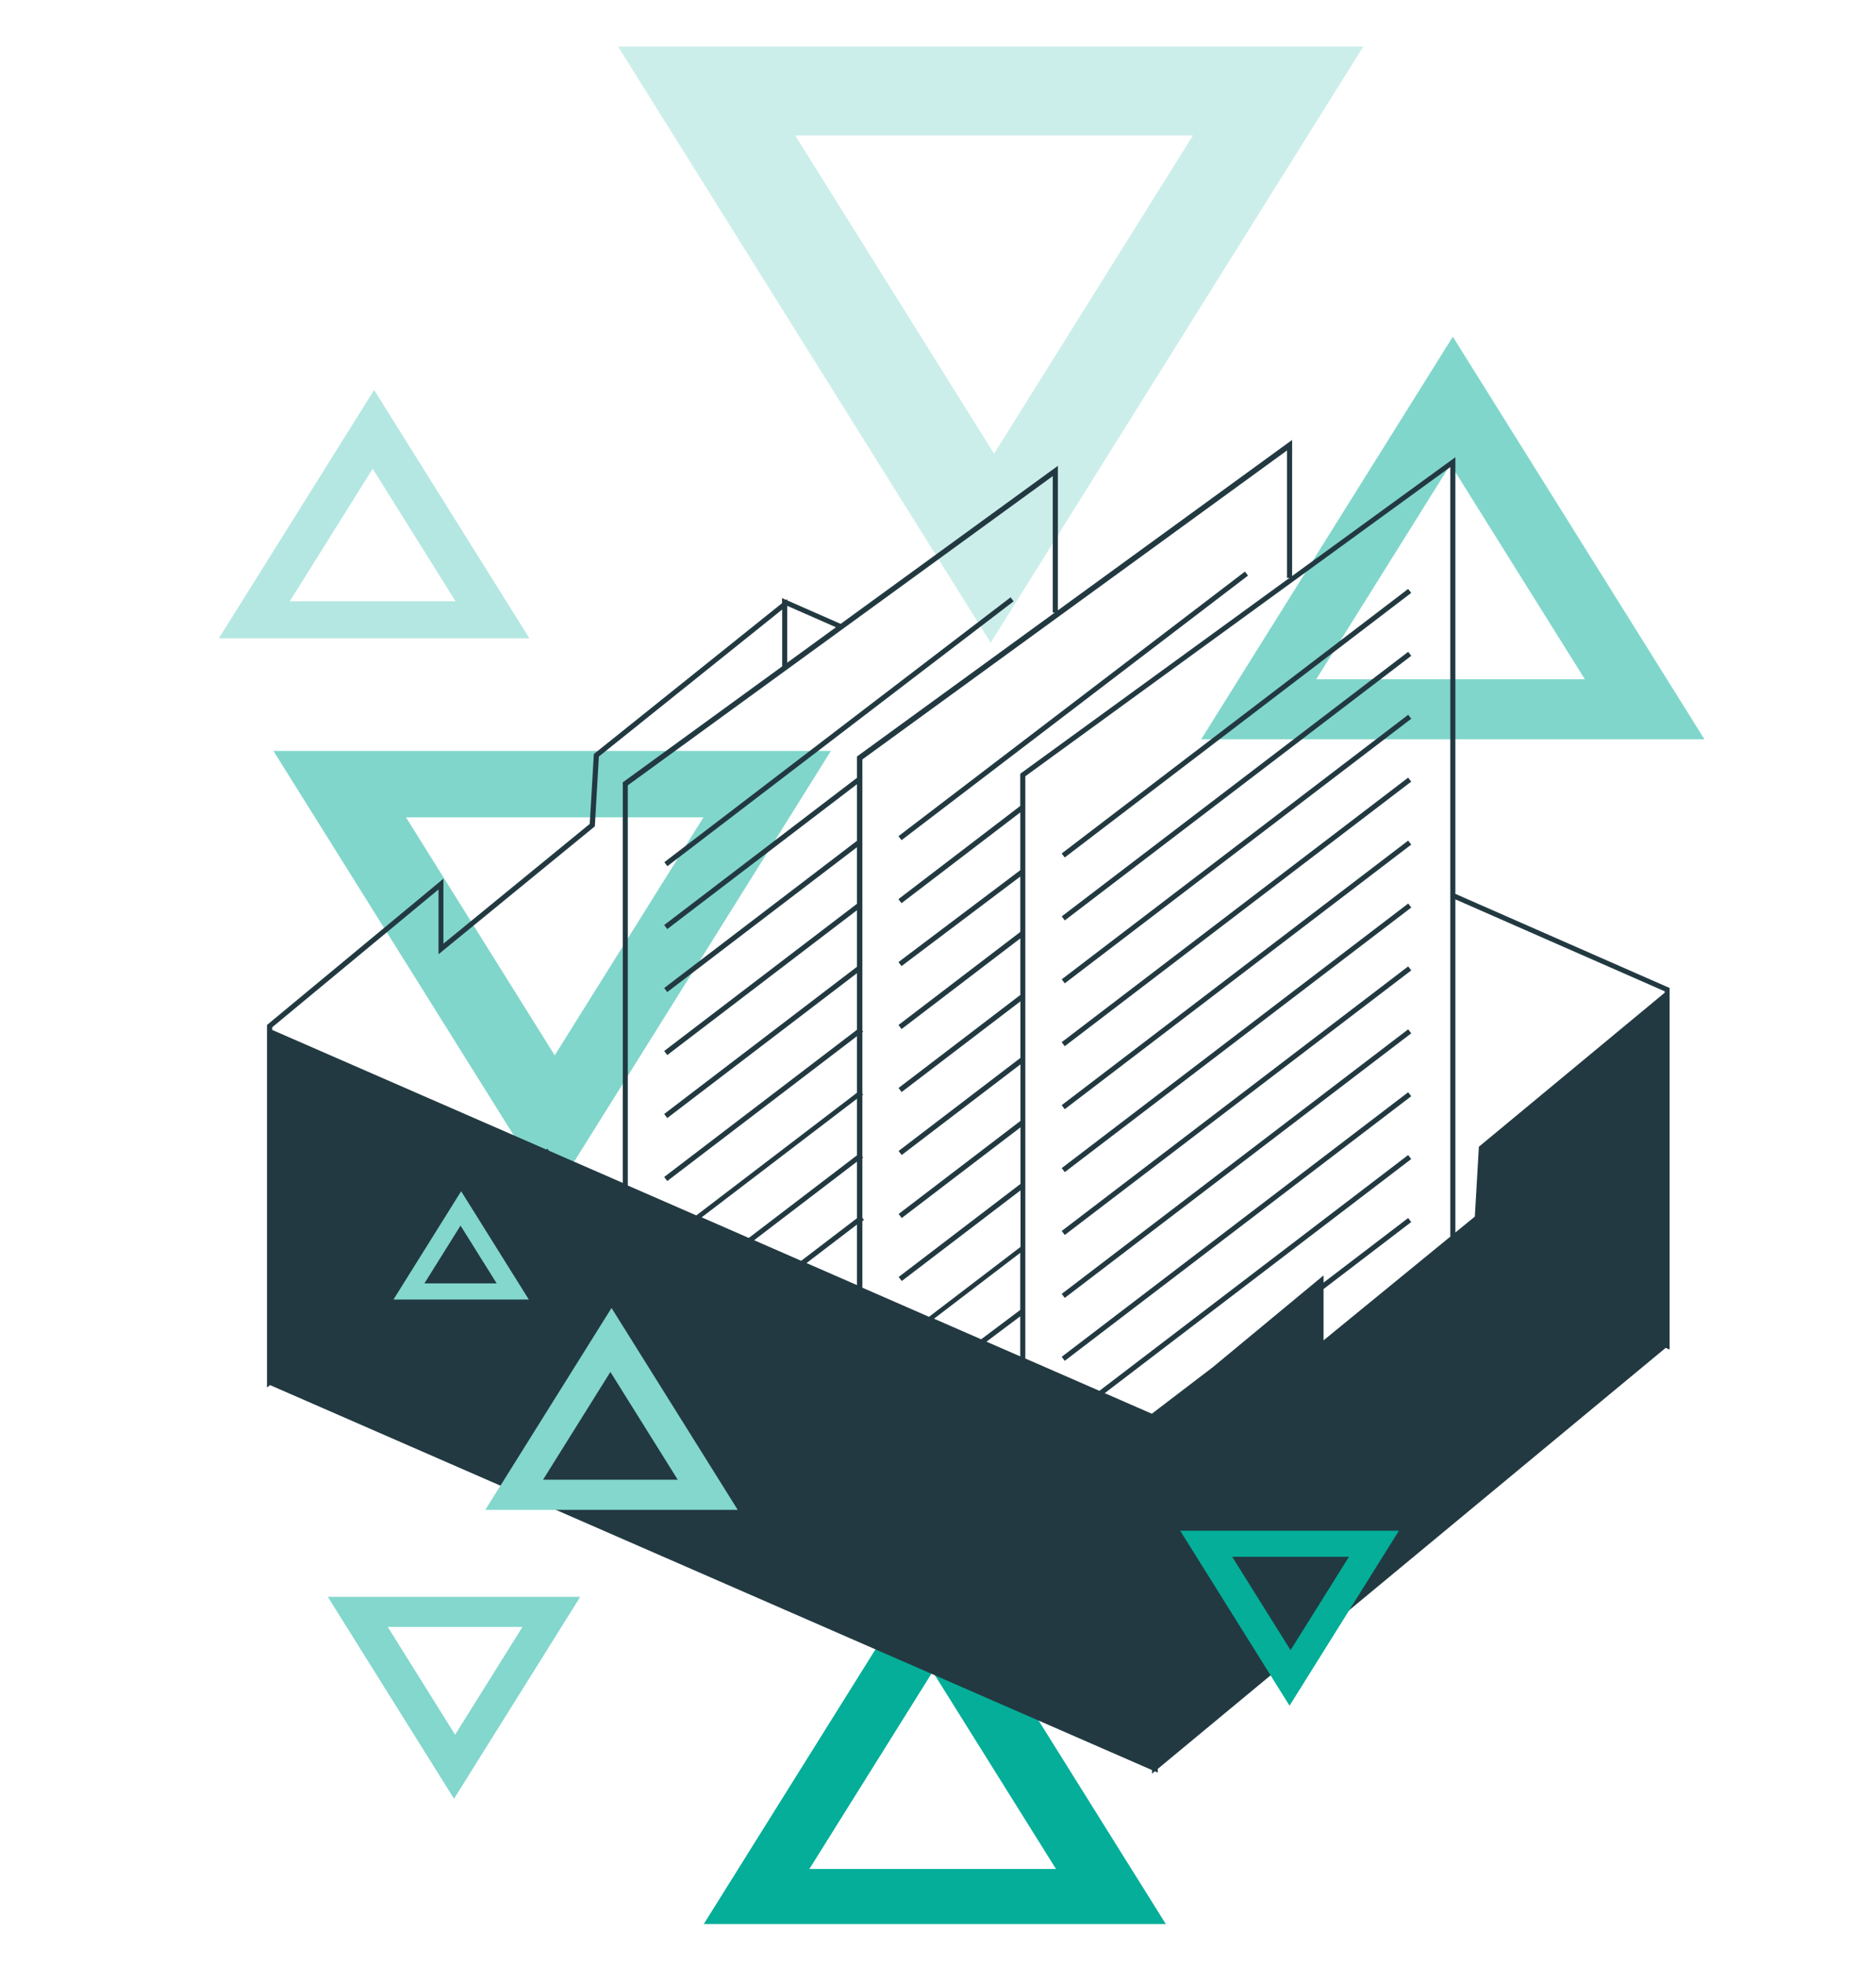 <?xml version="1.0" encoding="UTF-8"?>
<svg id="Layer_1" xmlns="http://www.w3.org/2000/svg" viewBox="0 0 339 355">
  <defs>
    <style>
      .cls-1 {
        opacity: .2;
      }

      .cls-1, .cls-2, .cls-3, .cls-4 {
        fill: #04ae99;
      }

      .cls-2 {
        opacity: .3;
      }

      .cls-5 {
        fill: #83d7cd;
      }

      .cls-6 {
        fill: #223941;
      }

      .cls-4 {
        opacity: .5;
      }
    </style>
  </defs>
  <path class="cls-1" d="M179.02,116.11L246.35,8.42H111.69l67.33,107.69ZM179.63,81.95l-35.93-57.48h71.87l-35.93,57.48Z"/>
  <path class="cls-4" d="M99.78,216.22l50.37-80.56H49.41l50.37,80.56ZM100.24,190.66l-26.88-43h53.76l-26.88,43Z"/>
  <path class="cls-2" d="M67.61,70.45l-28.06,44.87h56.11l-28.06-44.87ZM67.35,84.68l14.97,23.95h-29.95l14.97-23.95Z"/>
  <path class="cls-4" d="M262.53,60.83l-45.47,72.73h90.94l-45.47-72.73ZM262.12,83.9l24.27,38.82h-48.54l24.27-38.82Z"/>
  <path class="cls-3" d="M168.92,280.83l-41.75,66.78h83.5l-41.75-66.78ZM168.54,302.01l22.28,35.64h-44.56l22.28-35.64Z"/>
  <g>
    <path class="cls-6" d="M262.99,161.48v-78.88l-29.5,21.46v-24.58l-42.33,30.79v-26.11l-39.25,28.55-9.67-4.25v-.23l-.19.15-.73-.32v.91l-33.85,27.13-.16.13-.74,12.62-26.44,21.63v-11.73l-31.71,26.28-.17.14v65.51l.54-.45,159.39,69.56v.64l.5-.42.53.23v-.67l91.78-76.06.71.31v-65.33l-38.73-17.01ZM262.07,84.4v139.02l-22.9,18.73v-9.27l15.84-12.1-.55-.73-15.29,11.67v-1.3l-20,16.57-11.03,8.42-8.51-3.72,55.38-42.29-.55-.73-55.79,42.6-13.39-5.84v-105.19l76.79-55.86ZM126.79,219.93l28.07-21.43v10.22l-19.55,14.93-8.51-3.72ZM136.27,224.06l18.59-14.2v10.22l-10.08,7.7-8.51-3.72ZM154.86,221.23v10.94l-9.12-3.98,9.12-6.96ZM184.36,245.05l-6.1-2.66,6.1-4.58v7.24ZM184.36,236.66l-7.06,5.3-8.52-3.72,15.58-11.9v10.31ZM232.57,81.27v23.12h.46l-48.48,35.26-.19.14v5.82l-22.01,16.83.56.73,21.46-16.4v10.44l-22.01,16.6.55.73,21.46-16.18v10.01l-22.01,16.81.56.73,21.46-16.38v10.22l-22.01,16.81.56.73,21.46-16.38v10.22l-22.01,16.81.56.73,21.46-16.38v10.22l-22.01,16.81.56.73,21.46-16.38v10.22l-22.01,16.81.56.73,21.46-16.38v10.22l-16.54,12.63-12.04-5.26v-12.04l.28-.21-.28-.36v-10.79l.14-.11-.14-.18v-11.08l.14-.11-.14-.18v-11.08l.14-.11-.14-.18v-49.01l76.79-55.86ZM190.7,110.6l-35.65,25.93-.19.14v3.85l-34.84,26.6.56.73,34.28-26.17v10.22l-34.84,26.6.56.73,34.28-26.17v10.22l-34.84,26.6.56.73,34.28-26.17v10.22l-34.84,26.6.56.73,34.28-26.17v10.22l-34.84,26.6.56.73,34.28-26.17v10.22l-29.03,22.16-12.38-5.4v-72.3l76.79-55.86v24.65h.46ZM151.06,113.32l-8.81,6.41v-10.28l8.81,3.87ZM98.9,207.53l-.18.15-49.53-21.61v-.48l30.05-24.9v11.71l28.09-22.98.16-.13.73-12.62,33.12-26.55v10.27l-28.61,20.81-.19.14v72.37l-13.34-5.82-.29-.35ZM300.8,179.36l-33.56,27.81-.73,12.62-3.52,2.88v-60.19l37.82,16.61v.27Z"/>
    <rect class="cls-6" x="184.05" y="130.2" width="78.77" height=".91" transform="translate(-33.45 162.39) rotate(-37.36)"/>
    <rect class="cls-6" x="184.05" y="141.57" width="78.77" height=".91" transform="translate(-40.34 164.72) rotate(-37.36)"/>
    <rect class="cls-6" x="184.05" y="152.94" width="78.77" height=".91" transform="translate(-47.24 167.05) rotate(-37.36)"/>
    <rect class="cls-6" x="184.05" y="164.3" width="78.77" height=".91" transform="translate(-54.14 169.38) rotate(-37.36)"/>
    <rect class="cls-6" x="184.05" y="175.67" width="78.77" height=".91" transform="translate(-61.04 171.72) rotate(-37.36)"/>
    <rect class="cls-6" x="184.05" y="187.04" width="78.77" height=".91" transform="translate(-67.93 174.05) rotate(-37.36)"/>
    <rect class="cls-6" x="184.05" y="198.4" width="78.77" height=".91" transform="translate(-74.83 176.38) rotate(-37.36)"/>
    <rect class="cls-6" x="184.05" y="209.77" width="78.77" height=".91" transform="translate(-81.73 178.71) rotate(-37.36)"/>
    <rect class="cls-6" x="184.05" y="221.14" width="78.77" height=".91" transform="translate(-88.63 181.04) rotate(-37.36)"/>
    <rect class="cls-6" x="154.55" y="127.08" width="78.77" height=".91" transform="translate(-37.6 143.84) rotate(-37.36)"/>
    <rect class="cls-6" x="112.22" y="131.75" width="78.77" height=".91" transform="translate(-49.13 119.29) rotate(-37.41)"/>
  </g>
  <g>
    <path class="cls-5" d="M82.04,324.97l22.81-36.48h-45.61l22.81,36.48ZM82.24,313.4l-12.17-19.47h24.34l-12.17,19.47Z"/>
    <path class="cls-5" d="M110.51,236.29l-22.81,36.48h45.61l-22.81-36.48ZM110.3,247.86l12.17,19.47h-24.34l12.17-19.47Z"/>
    <path class="cls-5" d="M83.33,215.21l-12.23,19.57h24.46l-12.23-19.57ZM83.22,221.42l6.53,10.44h-13.06l6.53-10.44Z"/>
  </g>
  <path class="cls-3" d="M233.03,308.15l19.76-31.61h-39.53l19.76,31.61ZM233.21,298.12l-10.55-16.87h21.1l-10.55,16.87Z"/>
</svg>